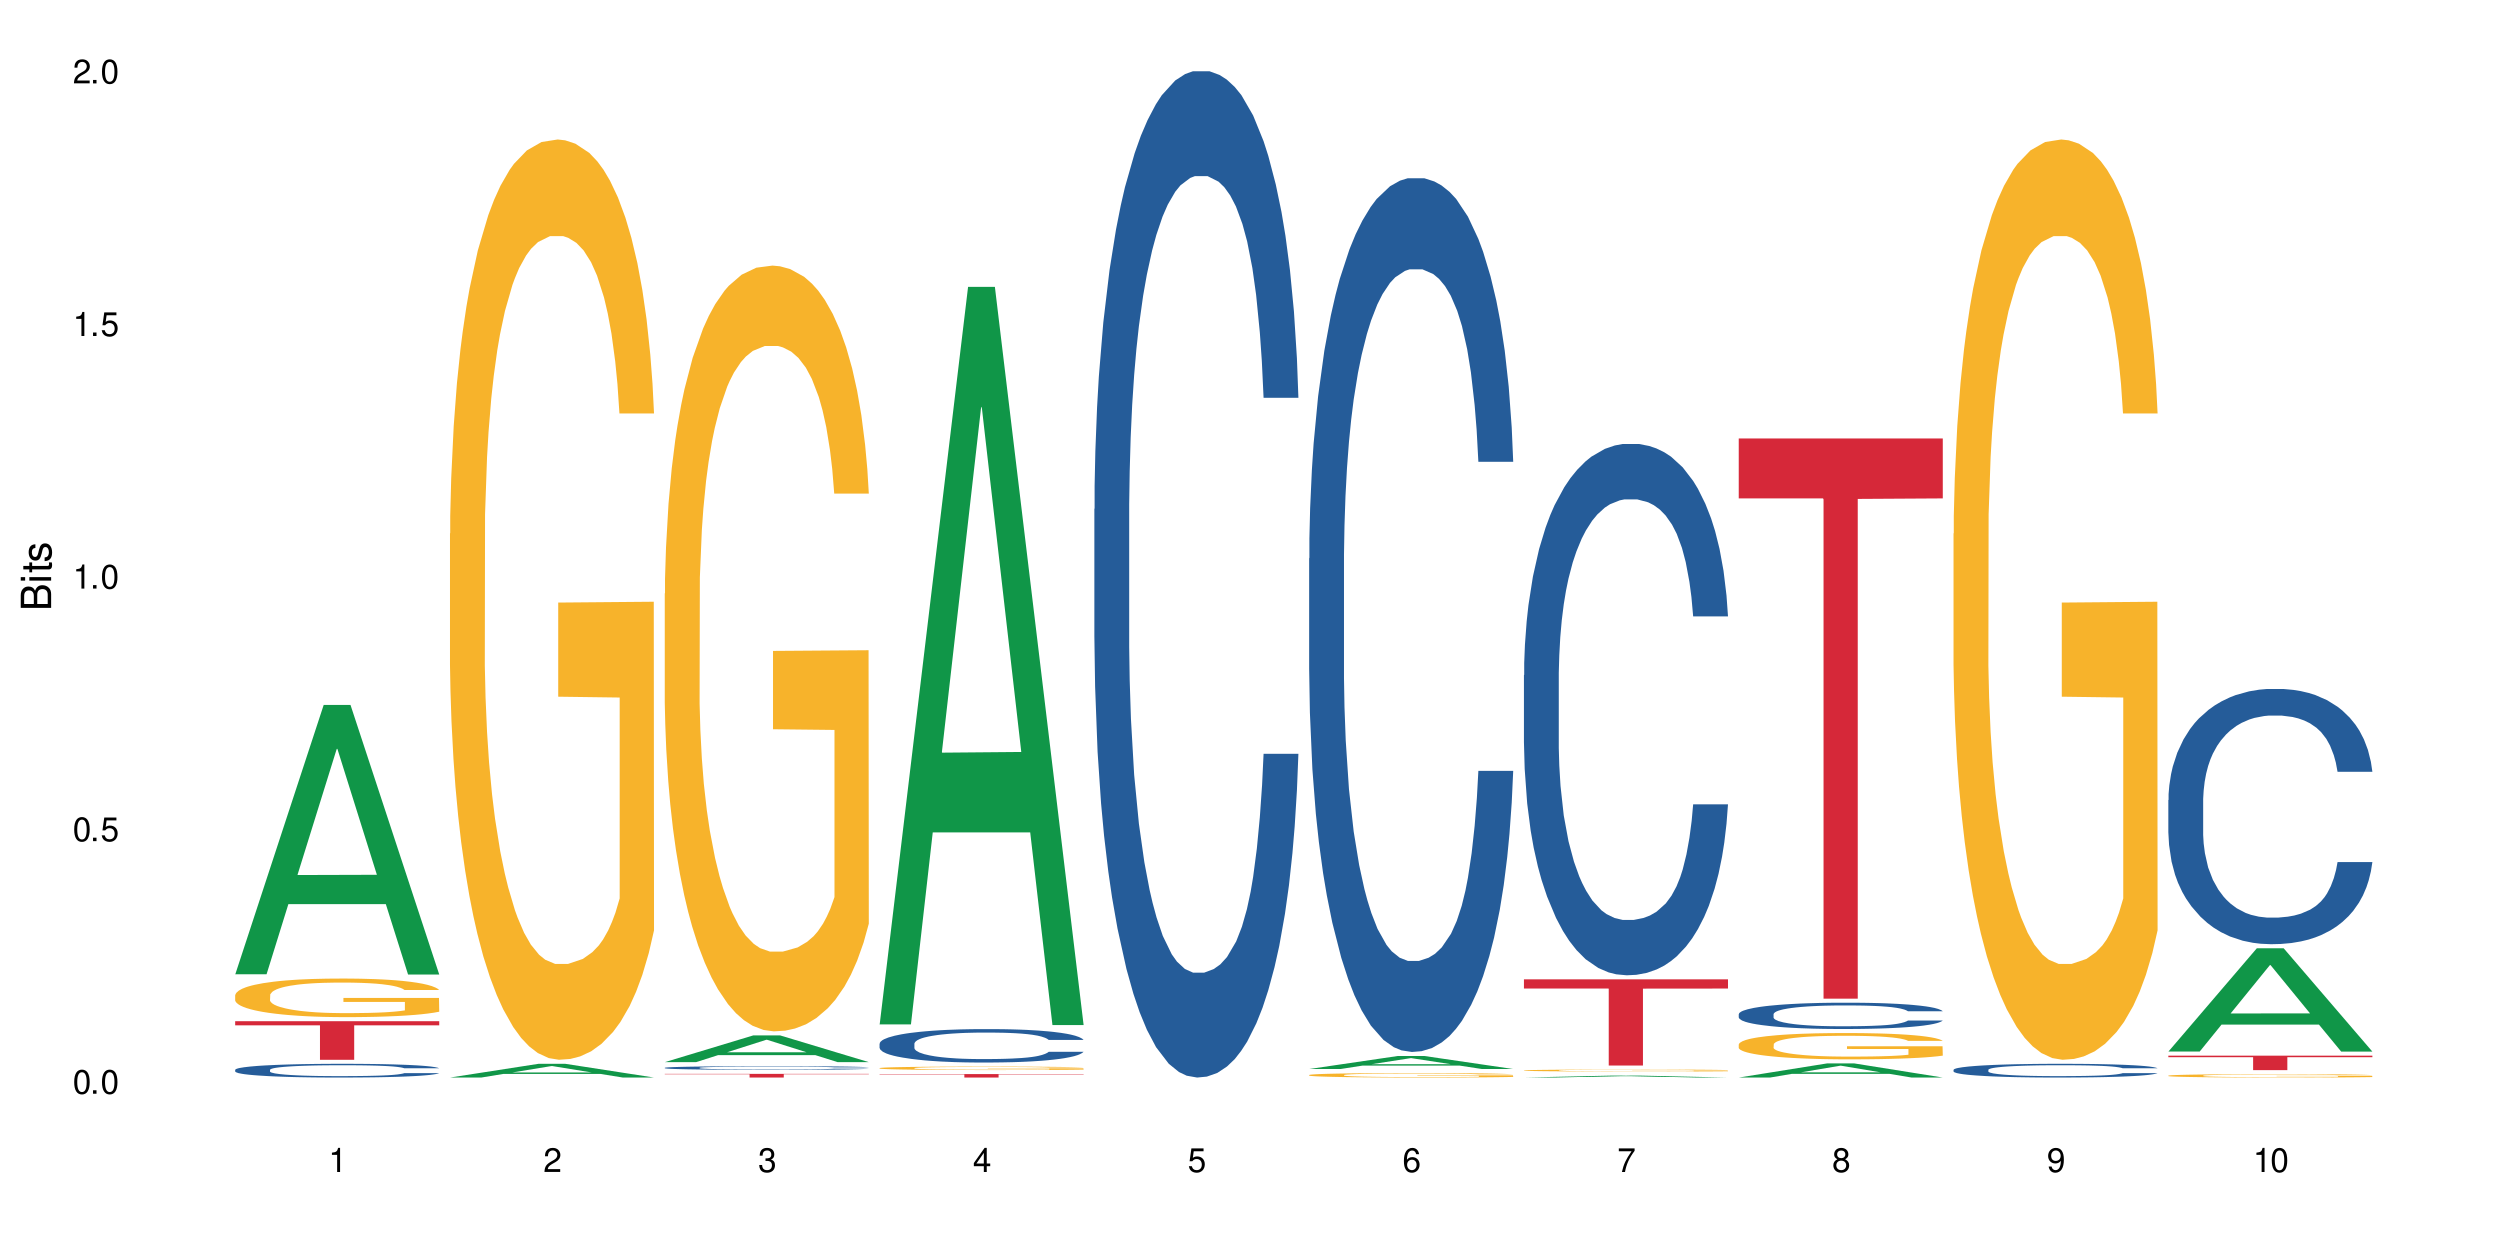 <?xml version="1.0" encoding="UTF-8"?>
<svg xmlns="http://www.w3.org/2000/svg" xmlns:xlink="http://www.w3.org/1999/xlink" width="720" height="360" viewBox="0 0 720 360">
<defs>
<g>
<g id="glyph-0-0">
</g>
<g id="glyph-0-1">
<path d="M 2.641 -6.938 C 2 -6.938 1.422 -6.656 1.078 -6.172 C 0.641 -5.562 0.406 -4.641 0.406 -3.359 C 0.406 -1.016 1.188 0.219 2.641 0.219 C 4.078 0.219 4.859 -1.016 4.859 -3.297 C 4.859 -4.641 4.656 -5.547 4.203 -6.172 C 3.844 -6.656 3.281 -6.938 2.641 -6.938 Z M 2.641 -6.188 C 3.547 -6.188 4 -5.25 4 -3.375 C 4 -1.406 3.562 -0.484 2.625 -0.484 C 1.734 -0.484 1.281 -1.438 1.281 -3.344 C 1.281 -5.25 1.734 -6.188 2.641 -6.188 Z M 2.641 -6.188 "/>
</g>
<g id="glyph-0-2">
<path d="M 1.828 -1 L 0.828 -1 L 0.828 0 L 1.828 0 Z M 1.828 -1 "/>
</g>
<g id="glyph-0-3">
<path d="M 4.562 -6.797 L 1.062 -6.797 L 0.547 -3.094 L 1.328 -3.094 C 1.719 -3.562 2.047 -3.734 2.578 -3.734 C 3.484 -3.734 4.062 -3.109 4.062 -2.094 C 4.062 -1.125 3.484 -0.531 2.578 -0.531 C 1.828 -0.531 1.375 -0.906 1.188 -1.672 L 0.328 -1.672 C 0.453 -1.109 0.547 -0.844 0.75 -0.594 C 1.125 -0.078 1.828 0.219 2.594 0.219 C 3.969 0.219 4.922 -0.781 4.922 -2.219 C 4.922 -3.562 4.031 -4.484 2.719 -4.484 C 2.25 -4.484 1.859 -4.359 1.469 -4.062 L 1.734 -5.969 L 4.562 -5.969 Z M 4.562 -6.797 "/>
</g>
<g id="glyph-0-4">
<path d="M 2.484 -4.938 L 2.484 0 L 3.328 0 L 3.328 -6.938 L 2.766 -6.938 C 2.469 -5.875 2.281 -5.734 0.984 -5.562 L 0.984 -4.938 Z M 2.484 -4.938 "/>
</g>
<g id="glyph-0-5">
<path d="M 4.859 -0.828 L 1.281 -0.828 C 1.359 -1.406 1.672 -1.781 2.5 -2.281 L 3.469 -2.828 C 4.406 -3.344 4.906 -4.062 4.906 -4.906 C 4.906 -5.484 4.672 -6.031 4.266 -6.406 C 3.859 -6.766 3.375 -6.938 2.719 -6.938 C 1.859 -6.938 1.219 -6.625 0.844 -6.031 C 0.609 -5.672 0.5 -5.234 0.484 -4.531 L 1.328 -4.531 C 1.359 -5.016 1.406 -5.281 1.531 -5.516 C 1.75 -5.938 2.188 -6.203 2.703 -6.203 C 3.469 -6.203 4.031 -5.641 4.031 -4.891 C 4.031 -4.344 3.719 -3.859 3.125 -3.516 L 2.234 -3 C 0.812 -2.172 0.406 -1.531 0.328 -0.016 L 4.859 -0.016 Z M 4.859 -0.828 "/>
</g>
<g id="glyph-0-6">
<path d="M 2.125 -3.188 L 2.578 -3.188 C 3.5 -3.188 3.984 -2.766 3.984 -1.922 C 3.984 -1.062 3.469 -0.531 2.594 -0.531 C 1.656 -0.531 1.203 -1 1.156 -2.016 L 0.312 -2.016 C 0.344 -1.453 0.438 -1.094 0.609 -0.781 C 0.953 -0.109 1.625 0.219 2.547 0.219 C 3.953 0.219 4.859 -0.625 4.859 -1.938 C 4.859 -2.828 4.516 -3.297 3.703 -3.594 C 4.344 -3.844 4.656 -4.328 4.656 -5.031 C 4.656 -6.219 3.875 -6.938 2.578 -6.938 C 1.203 -6.938 0.484 -6.172 0.453 -4.703 L 1.297 -4.703 C 1.312 -5.125 1.344 -5.359 1.453 -5.578 C 1.641 -5.969 2.062 -6.203 2.594 -6.203 C 3.344 -6.203 3.797 -5.75 3.797 -5 C 3.797 -4.516 3.609 -4.219 3.25 -4.047 C 3.016 -3.953 2.703 -3.922 2.125 -3.906 Z M 2.125 -3.188 "/>
</g>
<g id="glyph-0-7">
<path d="M 3.141 -1.672 L 3.141 0 L 3.984 0 L 3.984 -1.672 L 4.984 -1.672 L 4.984 -2.438 L 3.984 -2.438 L 3.984 -6.938 L 3.359 -6.938 L 0.266 -2.578 L 0.266 -1.672 Z M 3.141 -2.438 L 1 -2.438 L 3.141 -5.5 Z M 3.141 -2.438 "/>
</g>
<g id="glyph-0-8">
<path d="M 4.781 -5.125 C 4.609 -6.266 3.891 -6.938 2.844 -6.938 C 2.094 -6.938 1.422 -6.578 1.031 -5.953 C 0.594 -5.266 0.406 -4.422 0.406 -3.172 C 0.406 -2 0.578 -1.25 0.984 -0.641 C 1.359 -0.078 1.953 0.219 2.703 0.219 C 3.984 0.219 4.922 -0.75 4.922 -2.094 C 4.922 -3.375 4.062 -4.281 2.844 -4.281 C 2.172 -4.281 1.641 -4.031 1.281 -3.516 C 1.281 -5.234 1.828 -6.188 2.797 -6.188 C 3.391 -6.188 3.797 -5.797 3.938 -5.125 Z M 2.734 -3.531 C 3.547 -3.531 4.062 -2.953 4.062 -2.031 C 4.062 -1.156 3.484 -0.531 2.703 -0.531 C 1.922 -0.531 1.328 -1.188 1.328 -2.078 C 1.328 -2.938 1.906 -3.531 2.734 -3.531 Z M 2.734 -3.531 "/>
</g>
<g id="glyph-0-9">
<path d="M 4.984 -6.797 L 0.438 -6.797 L 0.438 -5.969 L 4.109 -5.969 C 2.5 -3.656 1.828 -2.234 1.328 0 L 2.219 0 C 2.594 -2.172 3.453 -4.047 4.984 -6.094 Z M 4.984 -6.797 "/>
</g>
<g id="glyph-0-10">
<path d="M 3.75 -3.656 C 4.469 -4.094 4.688 -4.438 4.688 -5.078 C 4.688 -6.172 3.844 -6.938 2.641 -6.938 C 1.438 -6.938 0.594 -6.172 0.594 -5.094 C 0.594 -4.438 0.812 -4.094 1.516 -3.656 C 0.734 -3.266 0.359 -2.703 0.359 -1.922 C 0.359 -0.656 1.281 0.219 2.641 0.219 C 3.984 0.219 4.922 -0.656 4.922 -1.922 C 4.922 -2.703 4.531 -3.266 3.75 -3.656 Z M 2.641 -6.188 C 3.359 -6.188 3.812 -5.75 3.812 -5.062 C 3.812 -4.406 3.344 -3.984 2.641 -3.984 C 1.922 -3.984 1.453 -4.406 1.453 -5.078 C 1.453 -5.75 1.922 -6.188 2.641 -6.188 Z M 2.641 -3.266 C 3.484 -3.266 4.062 -2.719 4.062 -1.906 C 4.062 -1.078 3.484 -0.531 2.625 -0.531 C 1.797 -0.531 1.219 -1.094 1.219 -1.906 C 1.219 -2.719 1.781 -3.266 2.641 -3.266 Z M 2.641 -3.266 "/>
</g>
<g id="glyph-0-11">
<path d="M 0.516 -1.578 C 0.672 -0.453 1.406 0.219 2.438 0.219 C 3.188 0.219 3.859 -0.141 4.266 -0.766 C 4.688 -1.453 4.891 -2.297 4.891 -3.547 C 4.891 -4.719 4.703 -5.453 4.312 -6.078 C 3.938 -6.641 3.344 -6.938 2.594 -6.938 C 1.297 -6.938 0.359 -5.969 0.359 -4.625 C 0.359 -3.344 1.234 -2.453 2.453 -2.453 C 3.094 -2.453 3.578 -2.672 4.016 -3.203 C 4 -1.484 3.469 -0.531 2.5 -0.531 C 1.906 -0.531 1.484 -0.906 1.359 -1.578 Z M 2.578 -6.203 C 3.375 -6.203 3.969 -5.531 3.969 -4.641 C 3.969 -3.797 3.391 -3.188 2.547 -3.188 C 1.734 -3.188 1.234 -3.766 1.234 -4.688 C 1.234 -5.562 1.797 -6.203 2.578 -6.203 Z M 2.578 -6.203 "/>
</g>
<g id="glyph-1-0">
</g>
<g id="glyph-1-1">
<path d="M 0 -0.953 L 0 -4.891 C 0 -5.719 -0.234 -6.344 -0.734 -6.797 C -1.188 -7.234 -1.812 -7.469 -2.5 -7.469 C -3.547 -7.469 -4.188 -7 -4.625 -5.875 C -4.984 -6.688 -5.625 -7.094 -6.531 -7.094 C -7.172 -7.094 -7.734 -6.859 -8.141 -6.391 C -8.562 -5.922 -8.75 -5.344 -8.75 -4.5 L -8.75 -0.953 Z M -4.984 -2.062 L -7.766 -2.062 L -7.766 -4.219 C -7.766 -4.844 -7.688 -5.203 -7.453 -5.5 C -7.219 -5.812 -6.859 -5.969 -6.375 -5.969 C -5.891 -5.969 -5.531 -5.812 -5.297 -5.5 C -5.062 -5.203 -4.984 -4.844 -4.984 -4.219 Z M -0.984 -2.062 L -4 -2.062 L -4 -4.781 C -4 -5.766 -3.438 -6.359 -2.484 -6.359 C -1.547 -6.359 -0.984 -5.766 -0.984 -4.781 Z M -0.984 -2.062 "/>
</g>
<g id="glyph-1-2">
<path d="M -6.281 -1.797 L -6.281 -0.797 L 0 -0.797 L 0 -1.797 Z M -8.75 -1.797 L -8.75 -0.797 L -7.484 -0.797 L -7.484 -1.797 Z M -8.75 -1.797 "/>
</g>
<g id="glyph-1-3">
<path d="M -6.281 -3.047 L -6.281 -2.016 L -8.016 -2.016 L -8.016 -1.016 L -6.281 -1.016 L -6.281 -0.172 L -5.469 -0.172 L -5.469 -1.016 L -0.719 -1.016 C -0.078 -1.016 0.281 -1.453 0.281 -2.234 C 0.281 -2.5 0.25 -2.719 0.188 -3.047 L -0.641 -3.047 C -0.609 -2.906 -0.594 -2.766 -0.594 -2.562 C -0.594 -2.141 -0.719 -2.016 -1.156 -2.016 L -5.469 -2.016 L -5.469 -3.047 Z M -6.281 -3.047 "/>
</g>
<g id="glyph-1-4">
<path d="M -4.531 -5.25 C -5.766 -5.25 -6.469 -4.422 -6.469 -2.969 C -6.469 -1.516 -5.719 -0.562 -4.547 -0.562 C -3.562 -0.562 -3.094 -1.062 -2.734 -2.562 L -2.516 -3.484 C -2.344 -4.188 -2.094 -4.469 -1.641 -4.469 C -1.047 -4.469 -0.641 -3.875 -0.641 -3 C -0.641 -2.453 -0.797 -2 -1.062 -1.75 C -1.25 -1.594 -1.422 -1.531 -1.875 -1.469 L -1.875 -0.406 C -0.422 -0.453 0.281 -1.266 0.281 -2.922 C 0.281 -4.5 -0.5 -5.516 -1.719 -5.516 C -2.656 -5.516 -3.172 -4.984 -3.469 -3.734 L -3.703 -2.766 C -3.891 -1.953 -4.156 -1.609 -4.594 -1.609 C -5.188 -1.609 -5.547 -2.125 -5.547 -2.938 C -5.547 -3.75 -5.203 -4.172 -4.531 -4.203 Z M -4.531 -5.25 "/>
</g>
</g>
</defs>
<rect x="-72" y="-36" width="864" height="432" fill="rgb(100%, 100%, 100%)" fill-opacity="1"/>
<path fill-rule="nonzero" fill="rgb(6.275%, 58.824%, 28.235%)" fill-opacity="1" d="M 67.73 280.582 L 67.793 280.512 L 93.223 203.023 L 100.945 203.023 L 126.5 280.656 L 117.52 280.656 L 111.117 260.391 L 83.051 260.391 L 76.773 280.582 L 67.73 280.582 L 85.75 252.008 L 108.543 251.938 L 97.176 215.707 L 97.051 215.637 L 96.926 215.855 L 85.688 251.938 L 85.75 252.008 Z M 67.73 280.582 "/>
<path fill-rule="nonzero" fill="rgb(14.51%, 36.078%, 60%)" fill-opacity="1" d="M 67.73 308.098 L 67.801 308.098 L 67.801 308.008 L 68.02 307.871 L 68.52 307.699 L 69.02 307.578 L 70.312 307.367 L 72.102 307.16 L 73.965 307 L 75.328 306.906 L 76.547 306.836 L 79.34 306.703 L 81.133 306.633 L 83.066 306.57 L 85.434 306.512 L 87.152 306.473 L 91.023 306.414 L 93.891 306.391 L 96.113 306.379 L 100.914 306.379 L 103.781 306.395 L 105.859 306.414 L 108.152 306.441 L 110.086 306.473 L 113.457 306.555 L 116.465 306.656 L 117.828 306.711 L 119.977 306.824 L 121.625 306.934 L 122.773 307.027 L 124.062 307.16 L 125.207 307.324 L 126.07 307.508 L 126.5 307.664 L 116.465 307.664 L 115.965 307.52 L 115.391 307.406 L 114.316 307.258 L 113.238 307.152 L 111.734 307.047 L 110.375 306.98 L 108.512 306.91 L 106.863 306.867 L 105.141 306.836 L 103.492 306.812 L 100.34 306.793 L 96.684 306.793 L 95.324 306.801 L 92.527 306.828 L 91.023 306.852 L 88.871 306.902 L 87.367 306.949 L 85.578 307.023 L 84.359 307.086 L 82.852 307.18 L 81.777 307.262 L 80.559 307.379 L 79.844 307.473 L 79.199 307.57 L 78.625 307.691 L 78.195 307.816 L 77.906 307.953 L 77.766 308.082 L 77.766 308.641 L 77.906 308.773 L 78.266 308.922 L 79.199 309.145 L 80.559 309.336 L 82.137 309.488 L 83.641 309.594 L 84.5 309.645 L 85.648 309.703 L 87.441 309.777 L 90.02 309.848 L 91.523 309.879 L 93.816 309.906 L 96.184 309.922 L 99.336 309.922 L 102.133 309.906 L 103.996 309.887 L 105.93 309.859 L 108.582 309.797 L 110.23 309.738 L 111.664 309.672 L 112.738 309.602 L 113.457 309.543 L 114.531 309.434 L 115.391 309.309 L 116.035 309.184 L 116.465 309.062 L 126.5 309.062 L 126.07 309.207 L 125.422 309.348 L 124.777 309.449 L 123.777 309.578 L 122.629 309.688 L 120.98 309.816 L 119.617 309.898 L 117.828 309.988 L 116.18 310.059 L 114.387 310.121 L 111.734 310.191 L 110.016 310.227 L 108.152 310.262 L 105.93 310.289 L 103.137 310.312 L 100.125 310.328 L 97.328 310.332 L 94.32 310.324 L 92.098 310.312 L 89.16 310.277 L 85.504 310.215 L 82.852 310.145 L 80.773 310.074 L 78.984 310.004 L 76.977 309.906 L 74.395 309.746 L 72.82 309.625 L 71.746 309.523 L 70.527 309.383 L 69.664 309.254 L 68.664 309.055 L 67.945 308.797 L 67.73 308.598 Z M 67.73 308.098 "/>
<path fill-rule="nonzero" fill="rgb(96.863%, 70.196%, 16.863%)" fill-opacity="1" d="M 67.73 286.582 L 67.801 286.57 L 67.801 286.367 L 68.09 285.91 L 68.805 285.281 L 69.738 284.766 L 70.742 284.359 L 71.387 284.145 L 72.461 283.84 L 73.395 283.617 L 75.758 283.16 L 78.77 282.734 L 80.418 282.551 L 82.281 282.379 L 84.93 282.188 L 86.148 282.113 L 89.875 281.953 L 94.105 281.852 L 98.762 281.82 L 100.914 281.832 L 103.852 281.871 L 107.863 281.984 L 110.16 282.086 L 111.949 282.188 L 113.812 282.316 L 116.105 282.52 L 118.258 282.766 L 119.977 283.008 L 121.695 283.312 L 123.129 283.637 L 124.348 283.992 L 125.422 284.418 L 126.07 284.773 L 126.5 285.129 L 116.535 285.129 L 115.965 284.773 L 115.32 284.5 L 114.242 284.164 L 113.168 283.922 L 112.094 283.73 L 110.086 283.465 L 108.367 283.301 L 106.215 283.16 L 104.137 283.07 L 101.773 283.008 L 100.34 282.988 L 96.543 282.988 L 93.102 283.059 L 91.094 283.141 L 89.66 283.223 L 87.656 283.375 L 86.438 283.496 L 85.719 283.578 L 83.57 283.891 L 82.137 284.176 L 81.348 284.367 L 80.344 284.672 L 79.629 284.945 L 78.84 285.352 L 78.41 285.656 L 77.836 286.348 L 77.766 288.176 L 77.98 288.562 L 78.41 288.977 L 78.984 289.344 L 79.844 289.727 L 80.703 290.023 L 82.207 290.418 L 83.496 290.684 L 84.5 290.855 L 86.438 291.129 L 87.227 291.219 L 89.09 291.402 L 91.023 291.547 L 93.387 291.668 L 95.18 291.727 L 98.047 291.777 L 101.703 291.777 L 106 291.719 L 108.727 291.637 L 110.59 291.555 L 111.809 291.484 L 113.312 291.371 L 114.387 291.27 L 115.391 291.16 L 116.609 290.988 L 116.609 288.562 L 98.906 288.551 L 98.906 287.414 L 126.426 287.402 L 126.5 291.371 L 124.992 291.648 L 123.129 291.91 L 121.34 292.113 L 119.477 292.285 L 116.824 292.48 L 114.672 292.602 L 111.375 292.742 L 108.367 292.836 L 105.215 292.895 L 102.418 292.926 L 99.121 292.938 L 96.184 292.914 L 93.031 292.855 L 90.52 292.773 L 88.227 292.672 L 85.934 292.539 L 83.066 292.328 L 81.203 292.156 L 79.27 291.941 L 77.336 291.688 L 75.613 291.414 L 74.469 291.199 L 73.32 290.957 L 72.102 290.652 L 70.957 290.309 L 70.098 289.992 L 69.309 289.637 L 68.734 289.301 L 68.16 288.844 L 67.875 288.48 L 67.73 288.164 Z M 67.73 286.582 "/>
<path fill-rule="nonzero" fill="rgb(83.922%, 15.686%, 22.353%)" fill-opacity="1" d="M 67.73 294.102 L 126.5 294.102 L 126.5 295.289 L 102.008 295.301 L 102.008 305.215 L 92.152 305.215 L 92.152 295.312 L 92.008 295.289 L 67.73 295.289 Z M 67.73 294.102 "/>
<path fill-rule="nonzero" fill="rgb(6.275%, 58.824%, 28.235%)" fill-opacity="1" d="M 129.594 310.328 L 129.656 310.324 L 155.082 306.379 L 162.805 306.379 L 188.359 310.332 L 179.383 310.332 L 172.977 309.301 L 144.91 309.301 L 138.633 310.328 L 129.594 310.328 L 147.613 308.871 L 170.402 308.867 L 159.039 307.023 L 158.914 307.02 L 158.789 307.031 L 147.547 308.867 L 147.613 308.871 Z M 129.594 310.328 "/>
<path fill-rule="nonzero" fill="rgb(96.863%, 70.196%, 16.863%)" fill-opacity="1" d="M 129.594 153.691 L 129.664 153.449 L 129.664 148.609 L 129.949 137.715 L 130.668 122.711 L 131.598 110.367 L 132.602 100.684 L 133.246 95.602 L 134.32 88.34 L 135.254 83.016 L 137.617 72.121 L 140.629 61.957 L 142.277 57.598 L 144.141 53.484 L 146.793 48.887 L 148.012 47.191 L 151.738 43.32 L 155.965 40.898 L 160.625 40.172 L 162.773 40.414 L 165.711 41.383 L 169.727 44.043 L 172.02 46.465 L 173.812 48.887 L 175.676 52.031 L 177.969 56.875 L 180.117 62.684 L 181.836 68.492 L 183.559 75.754 L 184.992 83.5 L 186.211 91.969 L 187.285 102.137 L 187.93 110.609 L 188.359 119.078 L 178.398 119.078 L 177.824 110.609 L 177.18 104.07 L 176.105 96.086 L 175.031 90.277 L 173.953 85.676 L 171.949 79.383 L 170.227 75.512 L 168.078 72.121 L 166 69.945 L 163.633 68.492 L 162.199 68.008 L 158.402 68.008 L 154.961 69.703 L 152.957 71.637 L 151.523 73.574 L 149.516 77.203 L 148.297 80.109 L 147.582 82.047 L 145.43 89.551 L 143.996 96.328 L 143.207 100.926 L 142.207 108.188 L 141.488 114.723 L 140.699 124.402 L 140.27 131.664 L 139.695 148.125 L 139.625 191.691 L 139.84 200.891 L 140.27 210.816 L 140.844 219.527 L 141.703 228.727 L 142.562 235.746 L 144.07 245.184 L 145.359 251.48 L 146.363 255.594 L 148.297 262.129 L 149.086 264.309 L 150.949 268.664 L 152.883 272.051 L 155.25 274.957 L 157.039 276.41 L 159.906 277.621 L 163.562 277.621 L 167.863 276.168 L 170.586 274.23 L 172.449 272.293 L 173.668 270.602 L 175.172 267.938 L 176.246 265.516 L 177.25 262.855 L 178.469 258.738 L 178.469 200.891 L 160.766 200.648 L 160.766 173.539 L 188.289 173.297 L 188.359 267.938 L 186.855 274.473 L 184.992 280.766 L 183.199 285.605 L 181.336 289.723 L 178.684 294.32 L 176.535 297.227 L 173.238 300.613 L 170.227 302.793 L 167.074 304.246 L 164.277 304.973 L 160.984 305.215 L 158.043 304.73 L 154.891 303.277 L 152.383 301.34 L 150.09 298.918 L 147.797 295.773 L 144.93 290.691 L 143.066 286.574 L 141.129 281.492 L 139.195 275.441 L 137.477 268.906 L 136.328 263.824 L 135.184 258.016 L 133.965 250.754 L 132.816 242.523 L 131.957 235.02 L 131.168 226.547 L 130.594 218.559 L 130.023 207.668 L 129.734 198.953 L 129.594 191.449 Z M 129.594 153.691 "/>
<path fill-rule="nonzero" fill="rgb(6.275%, 58.824%, 28.235%)" fill-opacity="1" d="M 191.453 305.891 L 191.516 305.883 L 216.945 298.195 L 224.668 298.195 L 250.219 305.898 L 241.242 305.898 L 234.84 303.887 L 206.773 303.887 L 200.492 305.891 L 191.453 305.891 L 209.473 303.055 L 232.266 303.047 L 220.898 299.453 L 220.773 299.445 L 220.648 299.469 L 209.41 303.047 L 209.473 303.055 Z M 191.453 305.891 "/>
<path fill-rule="nonzero" fill="rgb(14.51%, 36.078%, 60%)" fill-opacity="1" d="M 191.453 307.52 L 191.523 307.52 L 191.523 307.496 L 191.738 307.461 L 192.242 307.414 L 192.742 307.383 L 194.031 307.324 L 195.824 307.27 L 197.688 307.227 L 199.051 307.203 L 200.27 307.184 L 203.062 307.148 L 204.855 307.129 L 206.789 307.113 L 209.156 307.098 L 210.875 307.086 L 214.746 307.07 L 217.613 307.066 L 219.832 307.062 L 224.637 307.062 L 227.5 307.066 L 229.582 307.07 L 231.875 307.078 L 233.809 307.086 L 237.176 307.109 L 240.188 307.137 L 241.547 307.152 L 243.699 307.18 L 245.348 307.211 L 246.492 307.234 L 247.785 307.27 L 248.93 307.312 L 249.789 307.363 L 250.219 307.402 L 240.188 307.402 L 239.684 307.367 L 239.113 307.336 L 238.035 307.297 L 236.961 307.27 L 235.457 307.242 L 234.094 307.223 L 232.23 307.203 L 230.582 307.191 L 228.863 307.184 L 227.215 307.176 L 224.062 307.172 L 220.406 307.172 L 219.043 307.176 L 216.25 307.18 L 214.746 307.188 L 212.594 307.203 L 211.09 307.215 L 209.297 307.234 L 208.078 307.25 L 206.574 307.273 L 205.5 307.297 L 204.281 307.328 L 203.566 307.352 L 202.918 307.379 L 202.348 307.41 L 201.918 307.445 L 201.629 307.48 L 201.484 307.516 L 201.484 307.664 L 201.629 307.699 L 201.988 307.738 L 202.918 307.797 L 204.281 307.852 L 205.859 307.891 L 208.223 307.934 L 209.371 307.949 L 211.16 307.969 L 213.742 307.988 L 215.246 307.992 L 217.539 308 L 219.906 308.004 L 223.059 308.004 L 225.852 308 L 227.715 307.996 L 229.652 307.988 L 232.305 307.973 L 233.953 307.957 L 235.387 307.938 L 236.461 307.922 L 237.176 307.906 L 238.254 307.875 L 239.113 307.844 L 239.758 307.809 L 240.188 307.777 L 250.219 307.777 L 249.789 307.816 L 249.145 307.852 L 248.5 307.879 L 247.496 307.914 L 246.352 307.945 L 244.703 307.977 L 243.34 308 L 241.547 308.023 L 239.898 308.043 L 238.109 308.059 L 235.457 308.078 L 233.738 308.086 L 231.875 308.098 L 229.652 308.105 L 226.855 308.109 L 223.848 308.113 L 221.051 308.117 L 218.043 308.113 L 215.82 308.109 L 212.883 308.102 L 209.227 308.082 L 206.574 308.066 L 204.496 308.047 L 202.703 308.027 L 200.699 308 L 198.117 307.961 L 196.543 307.926 L 195.465 307.898 L 194.246 307.863 L 193.387 307.828 L 192.383 307.773 L 191.668 307.707 L 191.453 307.652 Z M 191.453 307.52 "/>
<path fill-rule="nonzero" fill="rgb(96.863%, 70.196%, 16.863%)" fill-opacity="1" d="M 191.453 170.949 L 191.523 170.746 L 191.523 166.719 L 191.812 157.656 L 192.527 145.168 L 193.461 134.898 L 194.461 126.84 L 195.109 122.609 L 196.184 116.57 L 197.113 112.137 L 199.48 103.074 L 202.488 94.613 L 204.137 90.988 L 206 87.566 L 208.652 83.738 L 209.871 82.328 L 213.598 79.105 L 217.828 77.094 L 222.484 76.488 L 224.637 76.691 L 227.574 77.496 L 231.586 79.711 L 233.879 81.727 L 235.672 83.738 L 237.535 86.355 L 239.828 90.387 L 241.98 95.219 L 243.699 100.055 L 245.418 106.094 L 246.852 112.539 L 248.07 119.59 L 249.145 128.047 L 249.789 135.098 L 250.219 142.148 L 240.258 142.148 L 239.684 135.098 L 239.039 129.66 L 237.965 123.012 L 236.891 118.18 L 235.816 114.352 L 233.809 109.117 L 232.09 105.895 L 229.938 103.074 L 227.859 101.262 L 225.496 100.055 L 224.062 99.648 L 220.262 99.648 L 216.824 101.059 L 214.816 102.672 L 213.383 104.281 L 211.375 107.305 L 210.156 109.719 L 209.441 111.332 L 207.293 117.574 L 205.859 123.215 L 205.07 127.043 L 204.066 133.086 L 203.348 138.523 L 202.562 146.578 L 202.133 152.621 L 201.559 166.316 L 201.484 202.57 L 201.703 210.223 L 202.133 218.48 L 202.703 225.73 L 203.566 233.387 L 204.426 239.227 L 205.93 247.082 L 207.219 252.316 L 208.223 255.742 L 210.156 261.18 L 210.945 262.992 L 212.809 266.617 L 214.746 269.438 L 217.109 271.855 L 218.902 273.062 L 221.77 274.07 L 225.422 274.07 L 229.723 272.859 L 232.445 271.25 L 234.309 269.637 L 235.527 268.23 L 237.035 266.012 L 238.109 264 L 239.113 261.785 L 240.332 258.359 L 240.332 210.223 L 222.629 210.023 L 222.629 187.465 L 250.148 187.262 L 250.219 266.012 L 248.715 271.453 L 246.852 276.688 L 245.059 280.715 L 243.195 284.141 L 240.547 287.965 L 238.395 290.383 L 235.098 293.203 L 232.09 295.016 L 228.934 296.223 L 226.141 296.828 L 222.844 297.031 L 219.906 296.629 L 216.75 295.418 L 214.242 293.809 L 211.949 291.793 L 209.656 289.176 L 206.789 284.945 L 204.926 281.523 L 202.992 277.293 L 201.055 272.258 L 199.336 266.82 L 198.191 262.59 L 197.043 257.754 L 195.824 251.715 L 194.68 244.867 L 193.816 238.621 L 193.031 231.574 L 192.457 224.926 L 191.883 215.863 L 191.598 208.613 L 191.453 202.367 Z M 191.453 170.949 "/>
<path fill-rule="nonzero" fill="rgb(83.922%, 15.686%, 22.353%)" fill-opacity="1" d="M 191.453 309.277 L 250.219 309.277 L 250.219 309.391 L 225.727 309.395 L 225.727 310.332 L 215.875 310.332 L 215.875 309.395 L 215.73 309.391 L 191.453 309.391 Z M 191.453 309.277 "/>
<path fill-rule="nonzero" fill="rgb(6.275%, 58.824%, 28.235%)" fill-opacity="1" d="M 253.312 295.02 L 253.375 294.82 L 278.805 82.621 L 286.527 82.621 L 312.082 295.219 L 303.102 295.219 L 296.699 239.723 L 268.633 239.723 L 262.355 295.02 L 253.312 295.02 L 271.332 216.766 L 294.125 216.566 L 282.762 117.355 L 282.633 117.156 L 282.508 117.758 L 271.27 216.566 L 271.332 216.766 Z M 253.312 295.02 "/>
<path fill-rule="nonzero" fill="rgb(14.51%, 36.078%, 60%)" fill-opacity="1" d="M 253.312 300.574 L 253.387 300.562 L 253.387 300.352 L 253.602 300.02 L 254.102 299.594 L 254.605 299.305 L 255.895 298.785 L 257.684 298.285 L 259.547 297.895 L 260.91 297.668 L 262.129 297.492 L 264.922 297.164 L 266.715 297 L 268.652 296.848 L 271.016 296.699 L 272.734 296.609 L 276.605 296.469 L 279.473 296.41 L 281.695 296.383 L 286.496 296.383 L 289.363 296.418 L 291.441 296.461 L 293.734 296.531 L 295.668 296.609 L 299.039 296.805 L 302.047 297.051 L 303.41 297.191 L 305.559 297.465 L 307.207 297.73 L 308.355 297.957 L 309.645 298.285 L 310.793 298.68 L 311.652 299.129 L 312.082 299.508 L 302.047 299.508 L 301.547 299.156 L 300.973 298.883 L 299.898 298.523 L 298.824 298.266 L 297.316 298.012 L 295.957 297.844 L 294.094 297.676 L 292.445 297.57 L 290.723 297.492 L 289.074 297.438 L 285.922 297.387 L 282.266 297.387 L 280.906 297.402 L 278.109 297.473 L 276.605 297.535 L 274.457 297.66 L 272.949 297.773 L 271.16 297.949 L 269.941 298.098 L 268.434 298.328 L 267.359 298.531 L 266.141 298.82 L 265.426 299.039 L 264.781 299.289 L 264.207 299.578 L 263.777 299.887 L 263.492 300.211 L 263.348 300.527 L 263.348 301.895 L 263.492 302.211 L 263.848 302.582 L 264.781 303.117 L 266.141 303.586 L 267.719 303.953 L 269.223 304.219 L 270.082 304.34 L 271.23 304.48 L 273.023 304.656 L 275.602 304.836 L 277.105 304.906 L 279.402 304.977 L 281.766 305.012 L 284.918 305.012 L 287.715 304.977 L 289.578 304.93 L 291.512 304.859 L 294.164 304.711 L 295.812 304.57 L 297.246 304.402 L 298.32 304.234 L 299.039 304.094 L 300.113 303.82 L 300.973 303.523 L 301.617 303.215 L 302.047 302.914 L 312.082 302.914 L 311.652 303.266 L 311.008 303.609 L 310.363 303.867 L 309.359 304.176 L 308.211 304.445 L 306.562 304.754 L 305.203 304.957 L 303.41 305.176 L 301.762 305.344 L 299.969 305.496 L 297.316 305.672 L 295.598 305.758 L 293.734 305.84 L 291.512 305.91 L 288.719 305.969 L 285.707 306.004 L 282.914 306.016 L 279.902 305.996 L 277.68 305.961 L 274.742 305.883 L 271.086 305.723 L 268.434 305.555 L 266.355 305.391 L 264.566 305.211 L 262.559 304.977 L 259.98 304.586 L 258.402 304.289 L 257.328 304.043 L 256.109 303.699 L 255.25 303.391 L 254.246 302.898 L 253.527 302.273 L 253.312 301.789 Z M 253.312 300.574 "/>
<path fill-rule="nonzero" fill="rgb(96.863%, 70.196%, 16.863%)" fill-opacity="1" d="M 253.312 307.605 L 253.387 307.602 L 253.387 307.586 L 253.672 307.543 L 254.387 307.488 L 255.32 307.441 L 256.324 307.406 L 256.969 307.387 L 258.043 307.359 L 258.977 307.34 L 261.34 307.297 L 264.352 307.258 L 266 307.242 L 267.863 307.227 L 270.516 307.211 L 271.73 307.203 L 275.461 307.191 L 279.688 307.18 L 286.496 307.18 L 289.434 307.184 L 293.449 307.191 L 295.742 307.203 L 297.531 307.211 L 299.395 307.223 L 301.691 307.242 L 303.84 307.262 L 305.559 307.285 L 307.281 307.312 L 308.715 307.34 L 309.93 307.371 L 311.008 307.41 L 311.652 307.441 L 312.082 307.473 L 302.121 307.473 L 301.547 307.441 L 300.902 307.418 L 299.824 307.387 L 297.676 307.348 L 295.668 307.324 L 293.949 307.312 L 291.801 307.297 L 289.723 307.289 L 287.355 307.285 L 285.922 307.281 L 282.125 307.281 L 278.684 307.289 L 276.676 307.297 L 275.242 307.305 L 273.238 307.316 L 272.02 307.328 L 271.301 307.336 L 269.152 307.363 L 267.719 307.391 L 266.93 307.406 L 265.926 307.434 L 265.211 307.457 L 264.422 307.496 L 263.992 307.523 L 263.418 307.582 L 263.348 307.746 L 263.562 307.781 L 263.992 307.82 L 264.566 307.852 L 265.426 307.887 L 266.285 307.914 L 267.789 307.949 L 269.082 307.973 L 270.082 307.988 L 272.02 308.012 L 272.809 308.02 L 274.672 308.035 L 276.605 308.047 L 278.973 308.059 L 280.762 308.066 L 283.629 308.07 L 287.285 308.07 L 291.586 308.062 L 294.309 308.059 L 296.172 308.051 L 297.391 308.043 L 298.895 308.035 L 299.969 308.023 L 300.973 308.016 L 302.191 308 L 302.191 307.781 L 284.488 307.781 L 284.488 307.68 L 312.008 307.68 L 312.082 308.035 L 310.578 308.059 L 308.715 308.082 L 306.922 308.102 L 305.059 308.113 L 302.406 308.133 L 300.258 308.145 L 296.961 308.156 L 293.949 308.164 L 290.797 308.168 L 288 308.172 L 281.766 308.172 L 278.613 308.164 L 276.105 308.16 L 273.812 308.148 L 271.516 308.137 L 268.652 308.117 L 266.789 308.102 L 264.852 308.086 L 262.918 308.062 L 261.195 308.035 L 260.051 308.02 L 258.902 307.996 L 257.684 307.969 L 256.539 307.938 L 255.68 307.91 L 254.891 307.879 L 254.316 307.848 L 253.742 307.809 L 253.457 307.773 L 253.312 307.746 Z M 253.312 307.605 "/>
<path fill-rule="nonzero" fill="rgb(83.922%, 15.686%, 22.353%)" fill-opacity="1" d="M 253.312 309.336 L 312.082 309.336 L 312.082 309.445 L 287.59 309.445 L 287.59 310.332 L 277.734 310.332 L 277.734 309.445 L 253.312 309.445 Z M 253.312 309.336 "/>
<path fill-rule="nonzero" fill="rgb(14.51%, 36.078%, 60%)" fill-opacity="1" d="M 315.176 146.621 L 315.246 146.355 L 315.246 140 L 315.461 129.934 L 315.961 117.215 L 316.465 108.477 L 317.754 92.844 L 319.547 77.746 L 321.41 66.09 L 322.77 59.203 L 323.988 53.902 L 326.785 44.102 L 328.578 39.07 L 330.512 34.566 L 332.875 30.062 L 334.598 27.414 L 338.465 23.176 L 341.332 21.32 L 343.555 20.527 L 348.355 20.527 L 351.223 21.586 L 353.301 22.91 L 355.594 25.031 L 357.531 27.414 L 360.898 33.242 L 363.91 40.66 L 365.27 44.898 L 367.422 53.109 L 369.07 61.055 L 370.215 67.945 L 371.504 77.746 L 372.652 89.668 L 373.512 103.176 L 373.941 114.566 L 363.91 114.566 L 363.406 103.973 L 362.832 95.758 L 361.758 84.898 L 360.684 77.215 L 359.18 69.535 L 357.816 64.5 L 355.953 59.469 L 354.305 56.289 L 352.586 53.902 L 350.938 52.316 L 347.785 50.727 L 344.129 50.727 L 342.766 51.254 L 339.973 53.375 L 338.465 55.23 L 336.316 58.938 L 334.812 62.383 L 333.02 67.68 L 331.801 72.184 L 330.297 79.07 L 329.223 85.164 L 328.004 93.906 L 327.285 100.527 L 326.641 107.945 L 326.066 116.688 L 325.637 125.957 L 325.352 135.762 L 325.207 145.297 L 325.207 186.355 L 325.352 195.895 L 325.711 207.02 L 326.641 223.18 L 328.004 237.219 L 329.578 248.344 L 331.086 256.293 L 331.945 260 L 333.09 264.238 L 334.883 269.535 L 337.465 274.836 L 338.969 276.953 L 341.262 279.074 L 343.625 280.133 L 346.781 280.133 L 349.574 279.074 L 351.438 277.75 L 353.375 275.629 L 356.023 271.125 L 357.672 266.887 L 359.105 261.855 L 360.184 256.82 L 360.898 252.582 L 361.973 244.371 L 362.832 235.363 L 363.48 226.094 L 363.91 217.086 L 373.941 217.086 L 373.512 227.684 L 372.867 238.012 L 372.223 245.695 L 371.219 254.969 L 370.07 263.18 L 368.422 272.449 L 367.062 278.543 L 365.27 285.168 L 363.621 290.199 L 361.832 294.703 L 359.18 300 L 357.457 302.648 L 355.594 305.035 L 353.375 307.152 L 350.578 309.008 L 347.57 310.066 L 344.773 310.332 L 341.762 309.801 L 339.543 308.742 L 336.602 306.359 L 332.949 301.59 L 330.297 296.559 L 328.219 291.523 L 326.426 286.227 L 324.418 279.074 L 321.84 267.418 L 320.262 258.41 L 319.188 250.992 L 317.969 240.664 L 317.109 231.391 L 316.105 216.555 L 315.391 197.746 L 315.176 183.18 Z M 315.176 146.621 "/>
<path fill-rule="nonzero" fill="rgb(6.275%, 58.824%, 28.235%)" fill-opacity="1" d="M 377.035 307.875 L 377.098 307.871 L 402.527 304.133 L 410.25 304.133 L 435.805 307.879 L 426.824 307.879 L 420.422 306.902 L 392.355 306.902 L 386.078 307.875 L 377.035 307.875 L 395.055 306.496 L 417.848 306.492 L 406.48 304.746 L 406.355 304.742 L 406.23 304.754 L 394.992 306.492 L 395.055 306.496 Z M 377.035 307.875 "/>
<path fill-rule="nonzero" fill="rgb(14.51%, 36.078%, 60%)" fill-opacity="1" d="M 377.035 160.824 L 377.105 160.594 L 377.105 155.074 L 377.32 146.332 L 377.824 135.293 L 378.324 127.703 L 379.617 114.133 L 381.406 101.02 L 383.27 90.902 L 384.633 84.922 L 385.852 80.32 L 388.645 71.809 L 390.438 67.438 L 392.371 63.527 L 394.738 59.617 L 396.457 57.32 L 400.328 53.641 L 403.195 52.027 L 405.414 51.34 L 410.219 51.34 L 413.086 52.258 L 415.164 53.41 L 417.457 55.25 L 419.391 57.32 L 422.758 62.379 L 425.77 68.82 L 427.133 72.5 L 429.281 79.629 L 430.93 86.531 L 432.078 92.512 L 433.367 101.02 L 434.512 111.371 L 435.375 123.102 L 435.805 132.992 L 425.77 132.992 L 425.27 123.793 L 424.695 116.66 L 423.621 107.23 L 422.543 100.562 L 421.039 93.891 L 419.68 89.52 L 417.816 85.148 L 416.168 82.391 L 414.445 80.32 L 412.797 78.941 L 409.645 77.559 L 405.988 77.559 L 404.629 78.02 L 401.832 79.859 L 400.328 81.469 L 398.176 84.691 L 396.672 87.68 L 394.879 92.281 L 393.664 96.191 L 392.156 102.172 L 391.082 107.461 L 389.863 115.051 L 389.148 120.801 L 388.504 127.242 L 387.93 134.832 L 387.5 142.883 L 387.211 151.395 L 387.07 159.672 L 387.07 195.324 L 387.211 203.605 L 387.57 213.266 L 388.504 227.297 L 389.863 239.488 L 391.441 249.148 L 392.945 256.047 L 393.805 259.27 L 394.953 262.949 L 396.742 267.547 L 399.324 272.148 L 400.828 273.988 L 403.121 275.828 L 405.488 276.75 L 408.641 276.75 L 411.438 275.828 L 413.301 274.68 L 415.234 272.84 L 417.887 268.93 L 419.535 265.246 L 420.969 260.879 L 422.043 256.508 L 422.758 252.828 L 423.836 245.695 L 424.695 237.875 L 425.34 229.828 L 425.77 222.008 L 435.805 222.008 L 435.375 231.207 L 434.727 240.176 L 434.082 246.848 L 433.078 254.898 L 431.934 262.027 L 430.285 270.078 L 428.922 275.367 L 427.133 281.117 L 425.484 285.488 L 423.691 289.398 L 421.039 294 L 419.32 296.301 L 417.457 298.371 L 415.234 300.211 L 412.438 301.82 L 409.43 302.738 L 406.633 302.969 L 403.625 302.508 L 401.402 301.59 L 398.465 299.52 L 394.809 295.379 L 392.156 291.008 L 390.078 286.641 L 388.289 282.039 L 386.281 275.828 L 383.699 265.707 L 382.125 257.887 L 381.047 251.449 L 379.832 242.477 L 378.969 234.426 L 377.969 221.547 L 377.25 205.215 L 377.035 192.566 Z M 377.035 160.824 "/>
<path fill-rule="nonzero" fill="rgb(96.863%, 70.196%, 16.863%)" fill-opacity="1" d="M 377.035 309.594 L 377.105 309.594 L 377.105 309.57 L 377.395 309.516 L 378.109 309.445 L 379.043 309.383 L 380.047 309.336 L 380.691 309.312 L 381.766 309.277 L 382.695 309.25 L 385.062 309.199 L 388.07 309.148 L 389.719 309.125 L 391.582 309.105 L 394.234 309.086 L 395.453 309.078 L 399.18 309.059 L 403.41 309.047 L 408.066 309.043 L 410.219 309.043 L 413.156 309.047 L 417.168 309.062 L 419.461 309.074 L 421.254 309.086 L 423.117 309.102 L 425.41 309.125 L 427.562 309.152 L 429.281 309.18 L 431 309.215 L 432.434 309.254 L 433.652 309.293 L 434.727 309.344 L 435.375 309.387 L 435.805 309.426 L 425.84 309.426 L 425.27 309.387 L 424.621 309.352 L 423.547 309.312 L 422.473 309.285 L 421.398 309.262 L 419.391 309.234 L 417.672 309.215 L 415.52 309.199 L 413.441 309.188 L 411.078 309.18 L 409.645 309.176 L 405.848 309.176 L 402.406 309.188 L 400.398 309.195 L 398.965 309.203 L 396.961 309.223 L 395.742 309.238 L 395.023 309.246 L 392.875 309.281 L 391.441 309.316 L 390.652 309.336 L 389.648 309.375 L 388.934 309.406 L 388.145 309.453 L 387.715 309.488 L 387.141 309.566 L 387.07 309.781 L 387.285 309.824 L 387.715 309.871 L 388.289 309.914 L 389.148 309.961 L 390.008 309.996 L 391.512 310.039 L 392.801 310.07 L 393.805 310.09 L 395.742 310.121 L 396.527 310.133 L 398.391 310.156 L 400.328 310.172 L 402.691 310.184 L 404.484 310.191 L 407.352 310.199 L 411.008 310.199 L 415.305 310.191 L 418.031 310.18 L 419.895 310.172 L 421.109 310.164 L 422.617 310.152 L 423.691 310.141 L 424.695 310.125 L 425.914 310.105 L 425.914 309.824 L 408.211 309.824 L 408.211 309.691 L 435.73 309.691 L 435.805 310.152 L 434.297 310.184 L 432.434 310.215 L 430.645 310.238 L 428.781 310.258 L 426.129 310.281 L 423.977 310.293 L 420.68 310.309 L 417.672 310.32 L 414.52 310.328 L 411.723 310.332 L 405.488 310.332 L 402.336 310.324 L 399.824 310.312 L 397.531 310.301 L 395.238 310.285 L 392.371 310.262 L 390.508 310.242 L 388.574 310.219 L 386.641 310.188 L 384.918 310.156 L 383.773 310.133 L 382.625 310.102 L 381.406 310.066 L 380.262 310.027 L 379.398 309.992 L 378.613 309.949 L 378.039 309.91 L 377.465 309.859 L 377.18 309.816 L 377.035 309.777 Z M 377.035 309.594 "/>
<path fill-rule="nonzero" fill="rgb(6.275%, 58.824%, 28.235%)" fill-opacity="1" d="M 438.895 310.332 L 438.957 310.332 L 464.387 309.766 L 472.109 309.766 L 497.664 310.332 L 488.688 310.332 L 482.281 310.184 L 454.215 310.184 L 447.938 310.332 L 438.895 310.332 L 456.914 310.121 L 479.707 310.121 L 468.344 309.855 L 468.219 309.855 L 468.09 309.859 L 456.852 310.121 L 456.914 310.121 Z M 438.895 310.332 "/>
<path fill-rule="nonzero" fill="rgb(14.51%, 36.078%, 60%)" fill-opacity="1" d="M 438.895 194.449 L 438.969 194.312 L 438.969 190.953 L 439.184 185.641 L 439.684 178.926 L 440.188 174.312 L 441.477 166.059 L 443.27 158.086 L 445.133 151.934 L 446.492 148.297 L 447.711 145.5 L 450.508 140.324 L 452.297 137.668 L 454.234 135.289 L 456.598 132.914 L 458.316 131.516 L 462.188 129.277 L 465.055 128.297 L 467.277 127.879 L 472.078 127.879 L 474.945 128.438 L 477.023 129.137 L 479.316 130.254 L 481.254 131.516 L 484.621 134.59 L 487.629 138.508 L 488.992 140.746 L 491.141 145.082 L 492.789 149.277 L 493.938 152.914 L 495.227 158.086 L 496.375 164.383 L 497.234 171.516 L 497.664 177.527 L 487.629 177.527 L 487.129 171.934 L 486.555 167.598 L 485.48 161.863 L 484.406 157.809 L 482.898 153.75 L 481.539 151.094 L 479.676 148.438 L 478.027 146.758 L 476.309 145.5 L 474.66 144.66 L 471.504 143.82 L 467.852 143.82 L 466.488 144.102 L 463.691 145.219 L 462.188 146.199 L 460.039 148.156 L 458.535 149.977 L 456.742 152.773 L 455.523 155.148 L 454.02 158.785 L 452.941 162.004 L 451.727 166.617 L 451.008 170.113 L 450.363 174.031 L 449.789 178.648 L 449.359 183.543 L 449.074 188.715 L 448.93 193.75 L 448.93 215.43 L 449.074 220.465 L 449.43 226.34 L 450.363 234.871 L 451.727 242.281 L 453.301 248.156 L 454.805 252.352 L 455.668 254.312 L 456.812 256.547 L 458.605 259.348 L 461.184 262.145 L 462.691 263.262 L 464.984 264.379 L 467.348 264.941 L 470.5 264.941 L 473.297 264.379 L 475.16 263.68 L 477.094 262.562 L 479.746 260.184 L 481.395 257.945 L 482.828 255.289 L 483.902 252.633 L 484.621 250.395 L 485.695 246.059 L 486.555 241.305 L 487.199 236.41 L 487.629 231.652 L 497.664 231.652 L 497.234 237.246 L 496.59 242.703 L 495.945 246.758 L 494.941 251.652 L 493.793 255.988 L 492.145 260.883 L 490.785 264.102 L 488.992 267.598 L 487.344 270.254 L 485.551 272.633 L 482.898 275.43 L 481.18 276.828 L 479.316 278.086 L 477.094 279.207 L 474.301 280.184 L 471.289 280.746 L 468.496 280.883 L 465.484 280.605 L 463.262 280.047 L 460.324 278.785 L 456.668 276.27 L 454.02 273.613 L 451.941 270.953 L 450.148 268.156 L 448.141 264.379 L 445.562 258.227 L 443.984 253.473 L 442.91 249.555 L 441.691 244.102 L 440.832 239.207 L 439.828 231.375 L 439.109 221.445 L 438.895 213.75 Z M 438.895 194.449 "/>
<path fill-rule="nonzero" fill="rgb(96.863%, 70.196%, 16.863%)" fill-opacity="1" d="M 438.895 308.273 L 438.969 308.273 L 438.969 308.266 L 439.254 308.242 L 439.973 308.207 L 440.902 308.184 L 441.906 308.16 L 442.551 308.152 L 443.625 308.137 L 444.559 308.125 L 446.922 308.102 L 449.934 308.078 L 451.582 308.07 L 453.445 308.059 L 456.098 308.051 L 457.316 308.047 L 461.043 308.039 L 465.27 308.035 L 469.93 308.031 L 472.078 308.031 L 475.016 308.035 L 479.031 308.039 L 481.324 308.047 L 483.117 308.051 L 484.98 308.059 L 487.273 308.066 L 489.422 308.082 L 491.141 308.094 L 492.863 308.109 L 494.297 308.125 L 495.516 308.145 L 496.59 308.164 L 497.234 308.184 L 497.664 308.199 L 487.703 308.199 L 487.129 308.184 L 486.484 308.168 L 485.41 308.152 L 484.332 308.141 L 483.258 308.129 L 481.254 308.117 L 479.531 308.109 L 477.383 308.102 L 475.305 308.094 L 472.938 308.094 L 471.504 308.09 L 467.707 308.09 L 464.266 308.094 L 462.262 308.098 L 460.828 308.102 L 458.82 308.109 L 457.602 308.117 L 456.887 308.121 L 454.734 308.137 L 453.301 308.152 L 452.512 308.16 L 451.512 308.176 L 450.793 308.191 L 450.004 308.211 L 449.574 308.227 L 449 308.262 L 448.93 308.355 L 449.145 308.375 L 449.574 308.398 L 450.148 308.418 L 451.008 308.438 L 451.867 308.453 L 453.375 308.473 L 454.664 308.484 L 455.668 308.492 L 457.602 308.508 L 458.391 308.512 L 460.254 308.523 L 462.188 308.527 L 464.555 308.535 L 466.344 308.539 L 477.168 308.539 L 479.891 308.535 L 481.754 308.531 L 482.973 308.527 L 484.477 308.52 L 485.551 308.516 L 486.555 308.508 L 487.773 308.5 L 487.773 308.375 L 470.07 308.375 L 470.07 308.316 L 497.594 308.316 L 497.664 308.52 L 496.16 308.535 L 494.297 308.547 L 492.504 308.559 L 490.641 308.566 L 487.988 308.578 L 485.84 308.582 L 482.543 308.59 L 479.531 308.594 L 476.379 308.598 L 473.582 308.602 L 470.285 308.602 L 467.348 308.598 L 464.195 308.598 L 461.688 308.594 L 457.102 308.578 L 454.234 308.57 L 452.371 308.559 L 450.434 308.551 L 448.5 308.535 L 446.781 308.523 L 444.484 308.5 L 443.27 308.484 L 442.121 308.465 L 441.262 308.449 L 440.473 308.43 L 439.898 308.414 L 439.328 308.391 L 439.039 308.371 L 438.895 308.355 Z M 438.895 308.273 "/>
<path fill-rule="nonzero" fill="rgb(83.922%, 15.686%, 22.353%)" fill-opacity="1" d="M 438.895 282.047 L 497.664 282.047 L 497.664 284.703 L 473.172 284.727 L 473.172 306.867 L 463.316 306.867 L 463.316 284.75 L 463.176 284.703 L 438.895 284.703 Z M 438.895 282.047 "/>
<path fill-rule="nonzero" fill="rgb(6.275%, 58.824%, 28.235%)" fill-opacity="1" d="M 500.758 310.328 L 500.82 310.324 L 526.25 306.254 L 533.973 306.254 L 559.523 310.332 L 550.547 310.332 L 544.141 309.27 L 516.078 309.27 L 509.797 310.328 L 500.758 310.328 L 518.777 308.828 L 541.566 308.824 L 530.203 306.922 L 530.078 306.918 L 529.953 306.93 L 518.715 308.824 L 518.777 308.828 Z M 500.758 310.328 "/>
<path fill-rule="nonzero" fill="rgb(14.51%, 36.078%, 60%)" fill-opacity="1" d="M 500.758 292.074 L 500.828 292.066 L 500.828 291.902 L 501.043 291.641 L 501.547 291.305 L 502.047 291.078 L 503.336 290.668 L 505.129 290.273 L 506.992 289.969 L 508.355 289.789 L 509.57 289.652 L 512.367 289.395 L 514.16 289.266 L 516.094 289.148 L 518.461 289.027 L 520.18 288.961 L 524.051 288.848 L 526.914 288.801 L 529.137 288.781 L 533.938 288.781 L 536.805 288.809 L 538.883 288.844 L 541.18 288.898 L 543.113 288.961 L 546.48 289.113 L 549.492 289.305 L 550.852 289.418 L 553.004 289.633 L 554.652 289.84 L 555.797 290.02 L 557.09 290.273 L 558.234 290.586 L 559.094 290.941 L 559.523 291.238 L 549.492 291.238 L 548.988 290.961 L 548.418 290.746 L 547.34 290.461 L 546.266 290.262 L 544.762 290.059 L 543.398 289.93 L 541.535 289.797 L 539.887 289.715 L 538.168 289.652 L 536.52 289.609 L 533.367 289.57 L 529.711 289.57 L 528.348 289.582 L 525.555 289.637 L 524.051 289.688 L 521.898 289.785 L 520.395 289.875 L 518.602 290.012 L 517.383 290.129 L 515.879 290.309 L 514.805 290.469 L 513.586 290.695 L 512.867 290.871 L 512.223 291.062 L 511.652 291.293 L 511.219 291.535 L 510.934 291.793 L 510.789 292.039 L 510.789 293.113 L 510.934 293.363 L 511.293 293.652 L 512.223 294.074 L 513.586 294.441 L 515.164 294.734 L 516.668 294.941 L 517.527 295.039 L 518.676 295.148 L 520.465 295.285 L 523.047 295.426 L 524.551 295.48 L 526.844 295.535 L 529.211 295.562 L 532.363 295.562 L 535.156 295.535 L 537.02 295.5 L 538.957 295.445 L 541.609 295.328 L 543.258 295.219 L 544.691 295.086 L 545.766 294.953 L 546.48 294.844 L 547.555 294.629 L 548.418 294.395 L 549.062 294.152 L 549.492 293.918 L 559.523 293.918 L 559.094 294.191 L 558.449 294.465 L 557.805 294.664 L 556.801 294.906 L 555.656 295.121 L 554.008 295.363 L 552.645 295.523 L 550.852 295.695 L 549.203 295.828 L 547.414 295.945 L 544.762 296.082 L 543.043 296.152 L 541.18 296.215 L 538.957 296.27 L 536.16 296.32 L 533.152 296.348 L 530.355 296.352 L 527.348 296.34 L 525.125 296.312 L 522.188 296.25 L 518.531 296.125 L 515.879 295.992 L 513.801 295.863 L 512.008 295.723 L 510.004 295.535 L 507.422 295.23 L 505.844 294.996 L 504.77 294.801 L 503.551 294.531 L 502.691 294.289 L 501.688 293.902 L 500.973 293.41 L 500.758 293.031 Z M 500.758 292.074 "/>
<path fill-rule="nonzero" fill="rgb(96.863%, 70.196%, 16.863%)" fill-opacity="1" d="M 500.758 300.762 L 500.828 300.754 L 500.828 300.617 L 501.117 300.305 L 501.832 299.875 L 502.766 299.523 L 503.766 299.246 L 504.414 299.102 L 505.488 298.895 L 506.418 298.742 L 508.785 298.43 L 511.793 298.141 L 513.441 298.016 L 515.305 297.898 L 517.957 297.766 L 519.176 297.719 L 522.902 297.605 L 527.133 297.539 L 531.789 297.516 L 533.938 297.523 L 536.879 297.551 L 540.891 297.629 L 543.184 297.695 L 544.977 297.766 L 546.84 297.855 L 549.133 297.992 L 551.281 298.16 L 553.004 298.324 L 554.723 298.535 L 556.156 298.754 L 557.375 298.996 L 558.449 299.289 L 559.094 299.531 L 559.523 299.773 L 549.562 299.773 L 548.988 299.531 L 548.344 299.344 L 547.27 299.113 L 546.195 298.949 L 545.121 298.816 L 543.113 298.637 L 541.395 298.527 L 539.242 298.43 L 537.164 298.367 L 534.801 298.324 L 533.367 298.312 L 529.566 298.312 L 526.129 298.359 L 524.121 298.414 L 522.688 298.473 L 520.68 298.574 L 519.461 298.656 L 518.746 298.715 L 516.598 298.93 L 515.164 299.121 L 514.375 299.254 L 513.371 299.461 L 512.652 299.648 L 511.867 299.922 L 511.438 300.133 L 510.863 300.602 L 510.789 301.848 L 511.004 302.109 L 511.438 302.395 L 512.008 302.641 L 512.867 302.906 L 513.73 303.105 L 515.234 303.375 L 516.523 303.555 L 517.527 303.672 L 519.461 303.859 L 520.25 303.922 L 522.113 304.047 L 524.051 304.145 L 526.414 304.227 L 528.207 304.266 L 531.074 304.301 L 534.727 304.301 L 539.027 304.262 L 541.75 304.203 L 543.613 304.148 L 544.832 304.102 L 546.34 304.023 L 547.414 303.957 L 548.418 303.879 L 549.633 303.762 L 549.633 302.109 L 531.934 302.102 L 531.934 301.328 L 559.453 301.32 L 559.523 304.023 L 558.02 304.211 L 556.156 304.391 L 554.363 304.531 L 552.5 304.648 L 549.852 304.777 L 547.699 304.863 L 544.402 304.957 L 541.395 305.02 L 538.238 305.062 L 535.445 305.082 L 532.148 305.09 L 529.211 305.078 L 526.055 305.035 L 523.547 304.98 L 521.254 304.91 L 518.961 304.82 L 516.094 304.676 L 514.23 304.559 L 512.297 304.414 L 510.359 304.238 L 508.641 304.051 L 507.492 303.906 L 506.348 303.742 L 505.129 303.535 L 503.98 303.301 L 503.121 303.086 L 502.332 302.844 L 501.762 302.613 L 501.188 302.305 L 500.902 302.055 L 500.758 301.84 Z M 500.758 300.762 "/>
<path fill-rule="nonzero" fill="rgb(83.922%, 15.686%, 22.353%)" fill-opacity="1" d="M 500.758 126.27 L 559.523 126.27 L 559.523 143.539 L 535.031 143.691 L 535.031 287.617 L 525.18 287.617 L 525.18 143.844 L 525.035 143.539 L 500.758 143.539 Z M 500.758 126.27 "/>
<path fill-rule="nonzero" fill="rgb(14.51%, 36.078%, 60%)" fill-opacity="1" d="M 562.617 308.098 L 562.691 308.094 L 562.691 308.008 L 562.906 307.871 L 563.406 307.695 L 563.906 307.578 L 565.199 307.363 L 566.988 307.156 L 568.852 307 L 570.215 306.906 L 571.434 306.832 L 574.227 306.699 L 576.02 306.629 L 577.953 306.57 L 580.32 306.508 L 582.039 306.473 L 585.91 306.414 L 588.777 306.387 L 591 306.379 L 595.801 306.379 L 598.668 306.391 L 600.746 306.41 L 603.039 306.438 L 604.973 306.473 L 608.344 306.551 L 611.352 306.652 L 612.715 306.711 L 614.863 306.82 L 616.512 306.93 L 617.66 307.023 L 618.949 307.156 L 620.098 307.32 L 620.957 307.504 L 621.387 307.66 L 611.352 307.66 L 610.852 307.516 L 610.277 307.402 L 609.203 307.254 L 608.129 307.152 L 606.621 307.047 L 605.262 306.977 L 603.398 306.91 L 601.75 306.863 L 600.027 306.832 L 598.379 306.812 L 595.227 306.789 L 591.57 306.789 L 590.211 306.797 L 587.414 306.824 L 585.91 306.852 L 583.762 306.902 L 582.254 306.949 L 580.465 307.02 L 579.246 307.082 L 577.738 307.176 L 576.664 307.258 L 575.445 307.379 L 574.73 307.469 L 574.086 307.57 L 573.512 307.688 L 573.082 307.816 L 572.793 307.949 L 572.652 308.078 L 572.652 308.641 L 572.793 308.77 L 573.152 308.922 L 574.086 309.145 L 575.445 309.336 L 577.023 309.488 L 578.527 309.594 L 579.387 309.645 L 580.535 309.703 L 582.328 309.777 L 584.906 309.848 L 586.41 309.875 L 588.707 309.906 L 591.07 309.922 L 594.223 309.922 L 597.02 309.906 L 598.883 309.887 L 600.816 309.859 L 603.469 309.797 L 605.117 309.738 L 606.551 309.672 L 607.625 309.602 L 608.344 309.543 L 609.418 309.434 L 610.277 309.309 L 610.922 309.184 L 611.352 309.059 L 621.387 309.059 L 620.957 309.203 L 620.312 309.344 L 619.664 309.449 L 618.664 309.578 L 617.516 309.688 L 615.867 309.816 L 614.504 309.898 L 612.715 309.988 L 611.066 310.059 L 609.273 310.117 L 606.621 310.191 L 604.902 310.227 L 603.039 310.262 L 600.816 310.289 L 598.023 310.312 L 595.012 310.328 L 592.219 310.332 L 589.207 310.324 L 586.984 310.312 L 584.047 310.277 L 580.391 310.215 L 577.738 310.145 L 575.66 310.074 L 573.871 310.004 L 571.863 309.906 L 569.281 309.746 L 567.707 309.625 L 566.633 309.523 L 565.414 309.383 L 564.555 309.254 L 563.551 309.051 L 562.832 308.797 L 562.617 308.598 Z M 562.617 308.098 "/>
<path fill-rule="nonzero" fill="rgb(96.863%, 70.196%, 16.863%)" fill-opacity="1" d="M 562.617 153.691 L 562.691 153.449 L 562.691 148.609 L 562.977 137.715 L 563.691 122.711 L 564.625 110.367 L 565.629 100.684 L 566.273 95.602 L 567.348 88.34 L 568.281 83.016 L 570.645 72.121 L 573.656 61.957 L 575.305 57.598 L 577.168 53.484 L 579.816 48.887 L 581.035 47.191 L 584.762 43.32 L 588.992 40.898 L 593.648 40.172 L 595.801 40.414 L 598.738 41.383 L 602.754 44.043 L 605.047 46.465 L 606.836 48.887 L 608.699 52.031 L 610.992 56.875 L 613.145 62.684 L 614.863 68.492 L 616.586 75.754 L 618.016 83.5 L 619.234 91.969 L 620.312 102.137 L 620.957 110.609 L 621.387 119.078 L 611.426 119.078 L 610.852 110.609 L 610.207 104.07 L 609.129 96.086 L 608.055 90.277 L 606.98 85.676 L 604.973 79.383 L 603.254 75.512 L 601.105 72.121 L 599.023 69.945 L 596.66 68.492 L 595.227 68.008 L 591.43 68.008 L 587.988 69.703 L 585.98 71.637 L 584.547 73.574 L 582.543 77.203 L 581.324 80.109 L 580.605 82.047 L 578.457 89.551 L 577.023 96.328 L 576.234 100.926 L 575.23 108.188 L 574.516 114.723 L 573.727 124.402 L 573.297 131.664 L 572.723 148.125 L 572.652 191.691 L 572.867 200.891 L 573.297 210.816 L 573.871 219.527 L 574.73 228.727 L 575.59 235.746 L 577.094 245.184 L 578.387 251.48 L 579.387 255.594 L 581.324 262.129 L 582.113 264.309 L 583.977 268.664 L 585.91 272.051 L 588.273 274.957 L 590.066 276.41 L 592.934 277.621 L 596.59 277.621 L 600.891 276.168 L 603.613 274.23 L 605.477 272.293 L 606.695 270.602 L 608.199 267.938 L 609.273 265.516 L 610.277 262.855 L 611.496 258.738 L 611.496 200.891 L 593.793 200.648 L 593.793 173.539 L 621.312 173.297 L 621.387 267.938 L 619.879 274.473 L 618.016 280.766 L 616.227 285.605 L 614.363 289.723 L 611.711 294.32 L 609.559 297.227 L 606.266 300.613 L 603.254 302.793 L 600.102 304.246 L 597.305 304.973 L 594.008 305.215 L 591.07 304.73 L 587.918 303.277 L 585.41 301.34 L 583.113 298.918 L 580.82 295.773 L 577.953 290.691 L 576.09 286.574 L 574.156 281.492 L 572.223 275.441 L 570.5 268.906 L 569.355 263.824 L 568.207 258.016 L 566.988 250.754 L 565.844 242.523 L 564.984 235.02 L 564.195 226.547 L 563.621 218.559 L 563.047 207.668 L 562.762 198.953 L 562.617 191.449 Z M 562.617 153.691 "/>
<path fill-rule="nonzero" fill="rgb(6.275%, 58.824%, 28.235%)" fill-opacity="1" d="M 624.48 302.836 L 624.543 302.809 L 649.969 273.098 L 657.691 273.098 L 683.246 302.867 L 674.27 302.867 L 667.863 295.094 L 639.797 295.094 L 633.52 302.836 L 624.48 302.836 L 642.5 291.879 L 665.289 291.852 L 653.926 277.961 L 653.801 277.93 L 653.676 278.016 L 642.438 291.852 L 642.5 291.879 Z M 624.48 302.836 "/>
<path fill-rule="nonzero" fill="rgb(14.51%, 36.078%, 60%)" fill-opacity="1" d="M 624.48 230.41 L 624.551 230.344 L 624.551 228.73 L 624.766 226.176 L 625.266 222.953 L 625.77 220.734 L 627.059 216.77 L 628.852 212.941 L 630.715 209.984 L 632.074 208.238 L 633.293 206.895 L 636.09 204.406 L 637.879 203.133 L 639.816 201.988 L 642.18 200.848 L 643.902 200.176 L 647.77 199.102 L 650.637 198.629 L 652.859 198.43 L 657.66 198.43 L 660.527 198.695 L 662.605 199.031 L 664.898 199.57 L 666.836 200.176 L 670.203 201.652 L 673.215 203.535 L 674.574 204.609 L 676.727 206.691 L 678.375 208.707 L 679.52 210.453 L 680.809 212.941 L 681.957 215.965 L 682.816 219.391 L 683.246 222.281 L 673.215 222.281 L 672.711 219.594 L 672.137 217.508 L 671.062 214.754 L 669.988 212.805 L 668.484 210.859 L 667.121 209.582 L 665.258 208.305 L 663.609 207.5 L 661.891 206.895 L 660.242 206.492 L 657.086 206.086 L 653.434 206.086 L 652.07 206.223 L 649.277 206.758 L 647.77 207.23 L 645.621 208.172 L 644.117 209.043 L 642.324 210.387 L 641.105 211.531 L 639.602 213.277 L 638.527 214.82 L 637.309 217.039 L 636.59 218.719 L 635.945 220.602 L 635.371 222.816 L 634.941 225.168 L 634.656 227.656 L 634.512 230.074 L 634.512 240.488 L 634.656 242.906 L 635.016 245.727 L 635.945 249.828 L 637.309 253.387 L 638.883 256.211 L 640.391 258.227 L 641.25 259.168 L 642.395 260.242 L 644.188 261.586 L 646.766 262.93 L 648.273 263.465 L 650.566 264.004 L 652.93 264.273 L 656.086 264.273 L 658.879 264.004 L 660.742 263.668 L 662.68 263.129 L 665.328 261.988 L 666.977 260.914 L 668.41 259.637 L 669.488 258.359 L 670.203 257.285 L 671.277 255.203 L 672.137 252.918 L 672.781 250.566 L 673.215 248.281 L 683.246 248.281 L 682.816 250.969 L 682.172 253.59 L 681.527 255.539 L 680.523 257.891 L 679.375 259.973 L 677.727 262.324 L 676.367 263.871 L 674.574 265.551 L 672.926 266.824 L 671.133 267.969 L 668.484 269.312 L 666.762 269.984 L 664.898 270.59 L 662.68 271.125 L 659.883 271.598 L 656.871 271.863 L 654.078 271.934 L 651.066 271.797 L 648.848 271.527 L 645.906 270.926 L 642.254 269.715 L 639.602 268.438 L 637.523 267.16 L 635.73 265.816 L 633.723 264.004 L 631.145 261.047 L 629.566 258.762 L 628.492 256.883 L 627.273 254.262 L 626.414 251.91 L 625.41 248.148 L 624.695 243.375 L 624.48 239.68 Z M 624.48 230.41 "/>
<path fill-rule="nonzero" fill="rgb(96.863%, 70.196%, 16.863%)" fill-opacity="1" d="M 624.48 309.777 L 624.551 309.777 L 624.551 309.758 L 624.836 309.719 L 625.555 309.664 L 626.484 309.621 L 627.488 309.586 L 628.133 309.566 L 629.207 309.539 L 630.141 309.52 L 632.504 309.48 L 635.516 309.441 L 637.164 309.426 L 639.027 309.41 L 641.68 309.395 L 642.898 309.387 L 646.625 309.375 L 650.852 309.367 L 655.512 309.363 L 657.66 309.363 L 660.598 309.367 L 664.613 309.379 L 666.906 309.387 L 668.699 309.395 L 670.562 309.406 L 672.855 309.426 L 675.004 309.445 L 676.727 309.465 L 678.445 309.492 L 679.879 309.52 L 681.098 309.551 L 682.172 309.59 L 682.816 309.621 L 683.246 309.652 L 673.285 309.652 L 672.711 309.621 L 672.066 309.598 L 670.992 309.566 L 669.918 309.547 L 668.84 309.531 L 666.836 309.508 L 665.113 309.492 L 662.965 309.48 L 660.887 309.473 L 658.52 309.465 L 653.289 309.465 L 649.848 309.473 L 647.844 309.477 L 646.41 309.484 L 644.402 309.5 L 643.184 309.508 L 642.469 309.516 L 640.316 309.543 L 638.883 309.57 L 638.098 309.586 L 637.094 309.613 L 636.375 309.637 L 635.586 309.672 L 635.156 309.699 L 634.586 309.758 L 634.512 309.918 L 634.727 309.949 L 635.156 309.988 L 635.73 310.02 L 636.59 310.051 L 637.449 310.078 L 638.957 310.113 L 640.246 310.137 L 641.25 310.152 L 643.184 310.176 L 643.973 310.184 L 645.836 310.199 L 647.77 310.211 L 650.137 310.223 L 651.926 310.227 L 654.793 310.23 L 658.449 310.23 L 662.75 310.227 L 665.473 310.219 L 667.336 310.211 L 668.555 310.207 L 670.059 310.195 L 671.133 310.188 L 672.137 310.176 L 673.355 310.164 L 673.355 309.949 L 655.656 309.949 L 655.656 309.852 L 683.176 309.852 L 683.246 310.195 L 681.742 310.219 L 679.879 310.242 L 678.086 310.262 L 676.223 310.277 L 673.57 310.293 L 671.422 310.305 L 668.125 310.316 L 665.113 310.324 L 661.961 310.328 L 659.168 310.332 L 652.93 310.332 L 649.777 310.324 L 647.27 310.316 L 644.977 310.309 L 642.684 310.297 L 639.816 310.281 L 637.953 310.266 L 636.016 310.246 L 634.082 310.223 L 632.363 310.199 L 631.215 310.18 L 630.07 310.16 L 628.852 310.133 L 627.703 310.102 L 626.844 310.074 L 626.055 310.043 L 625.48 310.016 L 624.91 309.977 L 624.621 309.945 L 624.48 309.918 Z M 624.48 309.777 "/>
<path fill-rule="nonzero" fill="rgb(83.922%, 15.686%, 22.353%)" fill-opacity="1" d="M 624.48 304.031 L 683.246 304.031 L 683.246 304.477 L 658.754 304.48 L 658.754 308.199 L 648.898 308.199 L 648.898 304.484 L 648.758 304.477 L 624.48 304.477 Z M 624.48 304.031 "/>
<g fill="rgb(0%, 0%, 0%)" fill-opacity="1">
<use xlink:href="#glyph-0-1" x="20.965" y="314.993"/>
<use xlink:href="#glyph-0-2" x="25.965" y="314.993"/>
<use xlink:href="#glyph-0-1" x="28.965" y="314.993"/>
</g>
<g fill="rgb(0%, 0%, 0%)" fill-opacity="1">
<use xlink:href="#glyph-0-1" x="20.965" y="242.251"/>
<use xlink:href="#glyph-0-2" x="25.965" y="242.251"/>
<use xlink:href="#glyph-0-3" x="28.965" y="242.251"/>
</g>
<g fill="rgb(0%, 0%, 0%)" fill-opacity="1">
<use xlink:href="#glyph-0-4" x="20.965" y="169.509"/>
<use xlink:href="#glyph-0-2" x="25.965" y="169.509"/>
<use xlink:href="#glyph-0-1" x="28.965" y="169.509"/>
</g>
<g fill="rgb(0%, 0%, 0%)" fill-opacity="1">
<use xlink:href="#glyph-0-4" x="20.965" y="96.767"/>
<use xlink:href="#glyph-0-2" x="25.965" y="96.767"/>
<use xlink:href="#glyph-0-3" x="28.965" y="96.767"/>
</g>
<g fill="rgb(0%, 0%, 0%)" fill-opacity="1">
<use xlink:href="#glyph-0-5" x="20.965" y="24.024"/>
<use xlink:href="#glyph-0-2" x="25.965" y="24.024"/>
<use xlink:href="#glyph-0-1" x="28.965" y="24.024"/>
</g>
<g fill="rgb(0%, 0%, 0%)" fill-opacity="1">
<use xlink:href="#glyph-0-4" x="94.613" y="337.532"/>
</g>
<g fill="rgb(0%, 0%, 0%)" fill-opacity="1">
<use xlink:href="#glyph-0-5" x="156.477" y="337.532"/>
</g>
<g fill="rgb(0%, 0%, 0%)" fill-opacity="1">
<use xlink:href="#glyph-0-6" x="218.336" y="337.532"/>
</g>
<g fill="rgb(0%, 0%, 0%)" fill-opacity="1">
<use xlink:href="#glyph-0-7" x="280.199" y="337.532"/>
</g>
<g fill="rgb(0%, 0%, 0%)" fill-opacity="1">
<use xlink:href="#glyph-0-3" x="342.059" y="337.532"/>
</g>
<g fill="rgb(0%, 0%, 0%)" fill-opacity="1">
<use xlink:href="#glyph-0-8" x="403.918" y="337.532"/>
</g>
<g fill="rgb(0%, 0%, 0%)" fill-opacity="1">
<use xlink:href="#glyph-0-9" x="465.781" y="337.532"/>
</g>
<g fill="rgb(0%, 0%, 0%)" fill-opacity="1">
<use xlink:href="#glyph-0-10" x="527.641" y="337.532"/>
</g>
<g fill="rgb(0%, 0%, 0%)" fill-opacity="1">
<use xlink:href="#glyph-0-11" x="589.5" y="337.532"/>
</g>
<g fill="rgb(0%, 0%, 0%)" fill-opacity="1">
<use xlink:href="#glyph-0-4" x="648.863" y="337.532"/>
<use xlink:href="#glyph-0-1" x="653.863" y="337.532"/>
</g>
<g fill="rgb(0%, 0%, 0%)" fill-opacity="1">
<use xlink:href="#glyph-1-1" x="14.725" y="176.012"/>
<use xlink:href="#glyph-1-2" x="14.725" y="168.012"/>
<use xlink:href="#glyph-1-3" x="14.725" y="165.012"/>
<use xlink:href="#glyph-1-4" x="14.725" y="162.012"/>
</g>
</svg>
